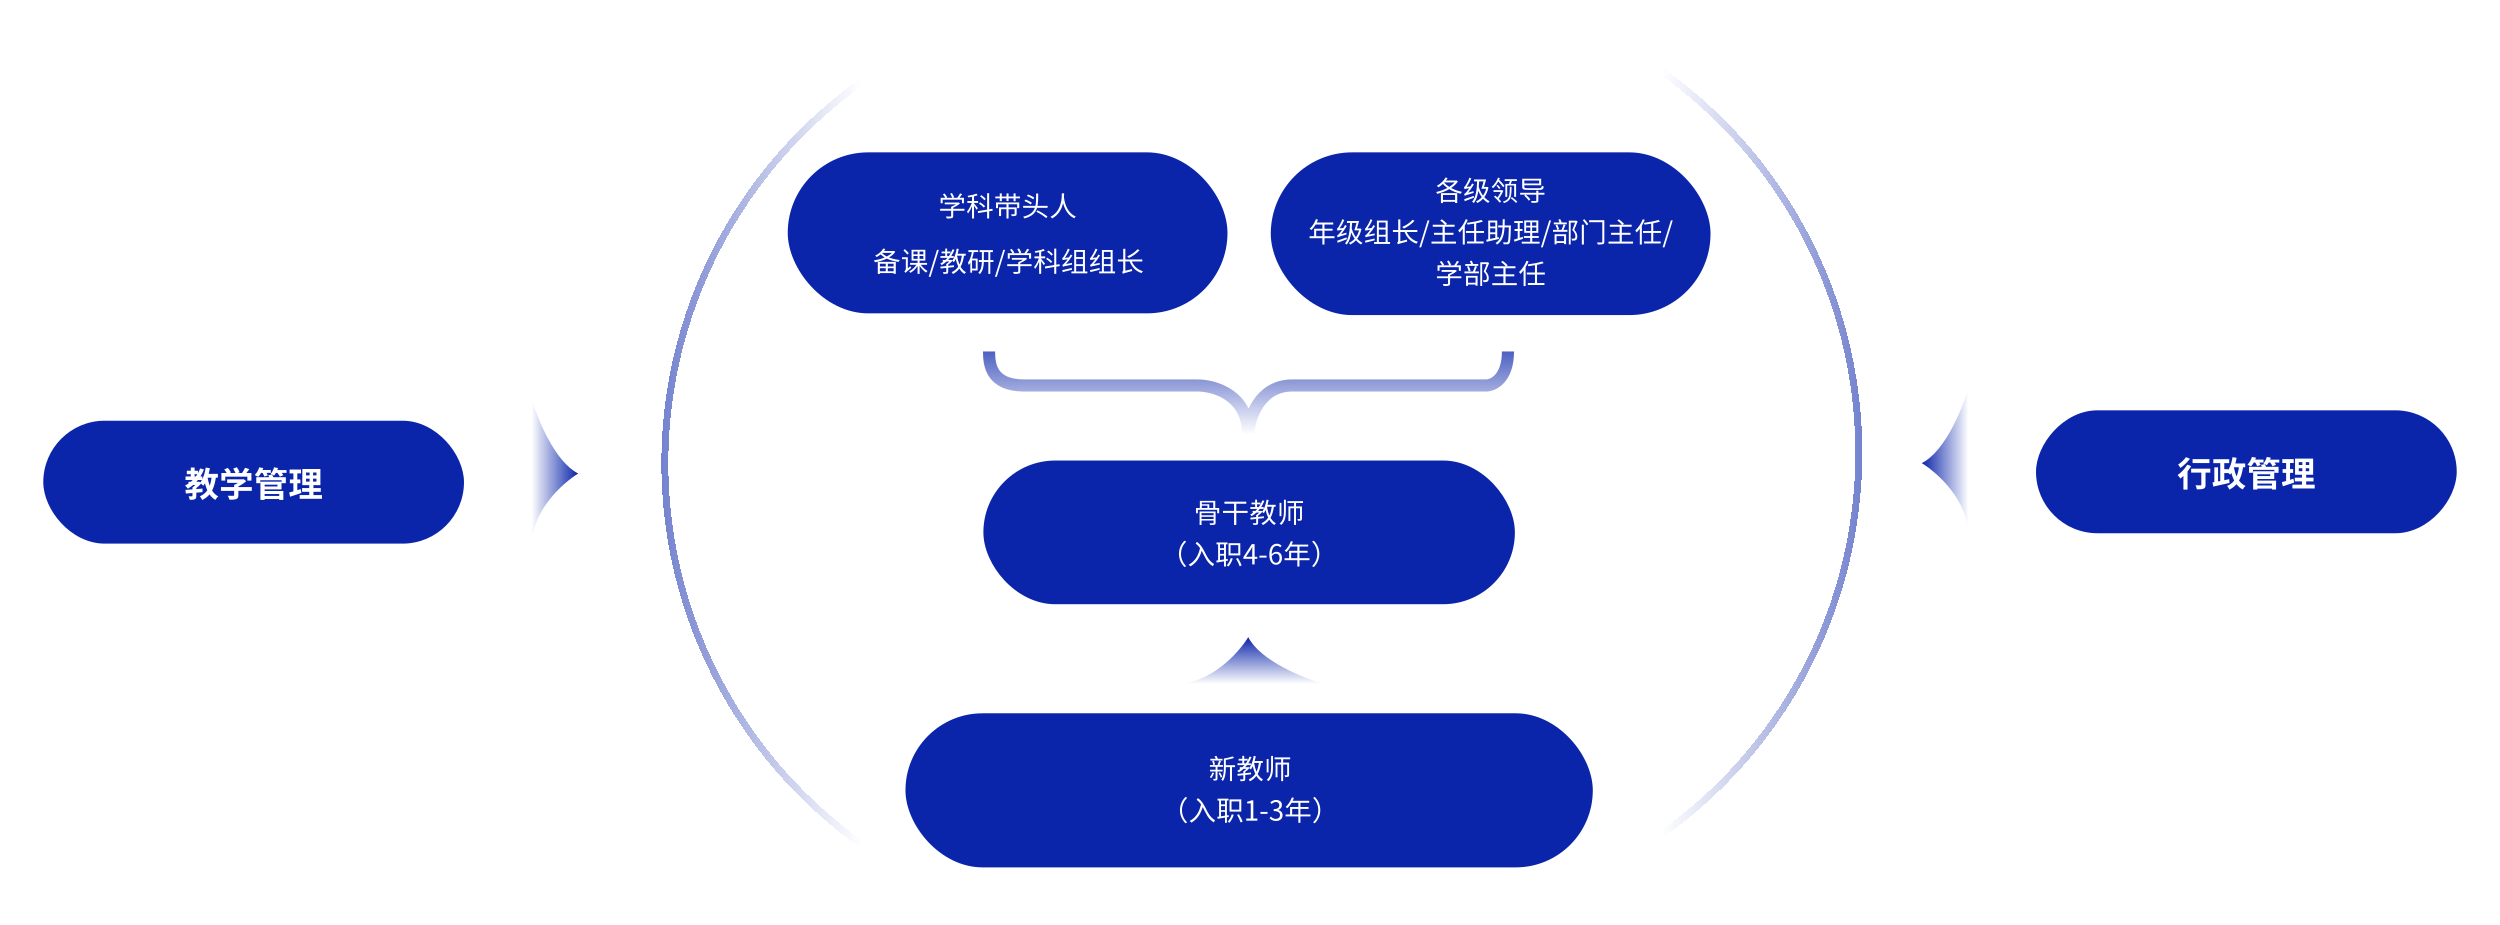 <svg width="1444" height="534" viewBox="0 0 1444 534" fill="none" xmlns="http://www.w3.org/2000/svg">
<g filter="url(#filter0_d_1204_48761)">
<rect x="17" y="236" width="260" height="85" rx="42.5" fill="white"/>
</g>
<g filter="url(#filter1_d_1204_48761)">
<rect width="260" height="85" rx="42.5" transform="matrix(-1 0 0 1 1427 230)" fill="white"/>
</g>
<path d="M679 395C699.4 395 715.5 377 721 368C727.8 381.6 752.833 391.667 764.5 395H679Z" fill="url(#paint0_linear_1204_48761)"/>
<rect x="25" y="243" width="243" height="71" rx="35.5" fill="#0B25AA"/>
<rect width="243" height="71" rx="35.5" transform="matrix(-1 0 0 1 1419 237)" fill="#0B25AA"/>
<g filter="url(#filter2_d_1204_48761)">
<rect x="514" y="403" width="416" height="106" rx="53" fill="white"/>
</g>
<rect x="523" y="412" width="397" height="89" rx="44.5" fill="#0B25AA"/>
<path d="M706.118 438.288V439.28H699.11V438.288H702.246C702.038 437.808 701.782 437.264 701.542 436.832L702.614 436.56C702.918 437.104 703.254 437.76 703.462 438.288H706.118ZM700.278 446.208L701.254 446.464C700.886 447.568 700.23 448.72 699.606 449.472C699.414 449.312 699.03 449.008 698.79 448.864C699.43 448.176 699.958 447.2 700.278 446.208ZM700.15 439.616L701.11 439.392C701.43 440.08 701.718 441.024 701.782 441.632L700.774 441.904C700.71 441.296 700.454 440.336 700.15 439.616ZM706.182 445.616H703.206V449.68C703.206 450.24 703.11 450.512 702.742 450.688C702.374 450.864 701.83 450.88 701.062 450.88C701.014 450.592 700.87 450.176 700.71 449.872C701.254 449.888 701.75 449.888 701.926 449.872C702.086 449.872 702.118 449.824 702.118 449.664V445.616H698.934V444.592H702.118V442.912H698.854V441.904H703.27C703.574 441.168 703.942 440.096 704.134 439.36L705.222 439.6C704.95 440.368 704.63 441.232 704.342 441.904H706.374V442.912H703.206V444.592H706.182V445.616ZM703.846 446.56L704.662 446.144C705.174 446.928 705.75 447.968 705.99 448.656L705.158 449.136C704.902 448.448 704.342 447.36 703.846 446.56ZM713.35 441.968V443.088H711.59V451.152H710.438V443.088H708.022V443.6C708.022 445.888 707.814 449.008 706.358 451.072C706.15 450.848 705.702 450.496 705.446 450.352C706.774 448.432 706.918 445.728 706.918 443.6V438.144C708.694 437.856 710.742 437.376 711.894 436.896L712.838 437.776C711.526 438.272 709.686 438.672 708.022 438.928V441.968H713.35ZM724.358 440.688C724.662 442.528 725.126 444.256 725.766 445.76C726.438 444.352 726.854 442.672 727.158 440.688H724.358ZM729.382 440.688H728.374C727.99 443.264 727.382 445.36 726.422 447.072C727.206 448.448 728.23 449.552 729.51 450.224C729.222 450.464 728.854 450.912 728.678 451.248C727.462 450.528 726.47 449.472 725.686 448.176C724.742 449.44 723.542 450.464 721.974 451.28C721.846 450.992 721.494 450.464 721.254 450.208C722.918 449.424 724.15 448.368 725.062 446.992C724.438 445.696 723.974 444.208 723.606 442.56C723.302 443.264 722.918 443.888 722.534 444.432C722.358 444.256 721.974 443.904 721.67 443.696C721.014 444.448 720.102 445.216 719.254 445.792V446.56C720.342 446.448 721.478 446.352 722.598 446.224V447.248L719.254 447.616V449.968C719.254 450.576 719.142 450.864 718.694 451.04C718.262 451.216 717.574 451.216 716.55 451.216C716.502 450.896 716.342 450.496 716.182 450.176C716.966 450.208 717.654 450.192 717.862 450.192C718.07 450.176 718.134 450.128 718.134 449.952V447.744C716.934 447.872 715.814 448 714.886 448.096L714.742 447.008C715.67 446.928 716.854 446.816 718.134 446.672V445.52L718.118 445.504C718.726 445.136 719.414 444.592 719.942 444.08H718.262C717.414 444.864 716.486 445.536 715.51 446.112C715.334 445.888 714.902 445.44 714.678 445.232C715.318 444.896 715.91 444.496 716.486 444.08H716.086V443.12H717.654C718.07 442.752 718.438 442.352 718.806 441.952H714.774V440.896H717.542V439.312H715.446V438.288H717.542V436.608H718.646V438.288H720.63V439.312H718.646V440.896H719.654C720.502 439.712 721.222 438.416 721.75 436.992L722.87 437.296C722.342 438.608 721.718 439.792 720.998 440.896H722.47V441.952H720.246C719.91 442.352 719.59 442.752 719.238 443.12H720.886L721.11 443.056L721.67 443.472C722.886 441.808 723.702 439.264 724.166 436.608L725.35 436.8C725.174 437.76 724.966 438.688 724.71 439.568H729.382V440.688ZM732.71 438.448V446.144H731.638V438.448H732.71ZM734.182 442.976V436.64H735.286V442.992C735.286 446.144 734.982 449.056 732.598 451.216C732.406 450.96 731.99 450.592 731.718 450.432C733.91 448.464 734.182 445.84 734.182 442.976ZM745.19 438.544H741.142V440.496H744.566V447.584C744.566 448.144 744.47 448.448 744.086 448.624C743.718 448.816 743.142 448.832 742.278 448.832C742.246 448.512 742.07 448.08 741.926 447.776C742.534 447.792 743.078 447.792 743.222 447.792C743.414 447.792 743.462 447.728 743.462 447.568V441.584H741.142V451.2H740.006V441.584H737.878V448.944H736.774V440.496H740.006V438.544H736.214V437.456H745.19V438.544ZM684.726 475.536C682.806 473.584 681.542 471.04 681.542 467.92C681.542 464.8 682.806 462.256 684.726 460.304L685.686 460.8C683.846 462.704 682.71 465.072 682.71 467.92C682.71 470.768 683.846 473.136 685.686 475.04L684.726 475.536ZM691.174 461.984L691.894 460.96C696.966 464.592 696.486 470.576 701.782 473.744C701.558 474.048 701.27 474.704 701.19 475.056C697.542 473.024 696.438 469.344 694.678 466.144C693.462 470.304 691.43 473.232 688.214 475.12C688.006 474.864 687.462 474.384 687.142 474.16C690.71 472.32 692.694 469.088 693.718 464.576C693.03 463.6 692.214 462.704 691.174 461.984ZM715.798 467.648V462.88H711.334V467.648H715.798ZM716.966 461.744V468.784H710.182V461.744H716.966ZM705.254 468.912V471.504C705.974 471.392 706.758 471.264 707.558 471.136V468.912H705.254ZM707.558 462.4H705.254V464.624H707.558V462.4ZM705.254 465.632V467.92H707.558V465.632H705.254ZM709.75 471.84L708.662 472.032V475.232H707.558V472.224L703.334 472.944L703.078 471.824L704.15 471.664V462.4H703.254V461.312H709.59V462.4H708.662V470.96L709.67 470.8L709.75 471.84ZM711.43 470.352L712.598 470.608C712.07 472.416 711.142 474.096 710.102 475.216C709.894 475.024 709.414 474.704 709.126 474.544C710.166 473.536 710.998 471.968 711.43 470.352ZM714.534 470.704L715.59 470.304C716.438 471.664 717.366 473.472 717.718 474.608L716.598 475.072C716.262 473.952 715.366 472.096 714.534 470.704ZM719.83 474V472.784H722.438V464.032H720.358V463.104C721.398 462.912 722.15 462.64 722.79 462.272H723.91V472.784H726.262V474H719.83ZM728.033 470.08V468.96H732.129V470.08H728.033ZM737.067 474.208C735.227 474.208 734.075 473.44 733.307 472.608L734.043 471.648C734.731 472.368 735.627 472.992 736.955 472.992C738.347 472.992 739.339 472.16 739.339 470.816C739.339 469.408 738.395 468.464 735.691 468.464V467.344C738.107 467.344 738.939 466.368 738.939 465.104C738.939 463.968 738.171 463.248 736.955 463.216C736.011 463.248 735.179 463.728 734.523 464.384L733.739 463.456C734.619 462.64 735.659 462.048 737.019 462.048C738.987 462.048 740.427 463.104 740.427 464.992C740.427 466.416 739.579 467.36 738.331 467.824V467.888C739.723 468.208 740.827 469.264 740.827 470.864C740.827 472.96 739.147 474.208 737.067 474.208ZM746.342 470.416H749.926V467.248H746.342V470.416ZM756.918 470.416V471.568H751.126V475.232H749.926V471.568H742.534V470.416H745.158V466.128H749.926V463.696H746.038C745.318 464.928 744.47 466.016 743.606 466.848C743.382 466.656 742.886 466.256 742.582 466.096C744.086 464.784 745.43 462.72 746.182 460.576L747.382 460.864C747.158 461.424 746.902 462 746.646 462.544H756.182V463.696H751.126V466.128H755.814V467.248H751.126V470.416H756.918ZM759.414 460.304C761.334 462.256 762.598 464.8 762.598 467.92C762.598 471.04 761.334 473.584 759.414 475.536L758.454 475.04C760.294 473.136 761.43 470.768 761.43 467.92C761.43 465.072 760.294 462.704 758.454 460.8L759.414 460.304Z" fill="white"/>
<g filter="url(#filter3_d_1204_48761)">
<rect x="558" y="258" width="328" height="99" rx="49.5" fill="white"/>
</g>
<rect x="568" y="266" width="307" height="83" rx="41.5" fill="#0B25AA"/>
<path d="M694.012 299.776H700.972V298.512H694.012V299.776ZM700.972 296.4H694.012V297.632H700.972V296.4ZM702.124 295.44V301.968C702.124 302.592 701.98 302.88 701.516 303.056C701.02 303.216 700.22 303.232 699.004 303.232C698.956 302.928 698.796 302.528 698.652 302.24C699.548 302.272 700.412 302.256 700.668 302.256C700.892 302.24 700.972 302.176 700.972 301.952V300.672H694.012V303.232H692.892V295.44H702.124ZM694.172 292.08V293.424H697.42V292.08H694.172ZM700.764 290.24H694.172V291.264H698.476V293.424H700.764V290.24ZM701.932 293.424H704.188V296.464H703.052V294.464H691.9V296.464H690.812V293.424H693.036V289.296H701.932V293.424ZM720.604 295.072V296.288H714.092V303.2H712.796V296.288H706.412V295.072H712.796V290.96H707.228V289.76H719.868V290.96H714.092V295.072H720.604ZM731.788 292.688C732.092 294.528 732.556 296.256 733.196 297.76C733.868 296.352 734.284 294.672 734.588 292.688H731.788ZM736.812 292.688H735.804C735.42 295.264 734.812 297.36 733.852 299.072C734.636 300.448 735.66 301.552 736.94 302.224C736.652 302.464 736.284 302.912 736.108 303.248C734.892 302.528 733.9 301.472 733.116 300.176C732.172 301.44 730.972 302.464 729.404 303.28C729.276 302.992 728.924 302.464 728.684 302.208C730.348 301.424 731.58 300.368 732.492 298.992C731.868 297.696 731.404 296.208 731.036 294.56C730.732 295.264 730.348 295.888 729.964 296.432C729.788 296.256 729.404 295.904 729.1 295.696C728.444 296.448 727.532 297.216 726.684 297.792V298.56C727.772 298.448 728.908 298.352 730.028 298.224V299.248L726.684 299.616V301.968C726.684 302.576 726.572 302.864 726.124 303.04C725.692 303.216 725.004 303.216 723.98 303.216C723.932 302.896 723.772 302.496 723.612 302.176C724.396 302.208 725.084 302.192 725.292 302.192C725.5 302.176 725.564 302.128 725.564 301.952V299.744C724.364 299.872 723.244 300 722.316 300.096L722.172 299.008C723.1 298.928 724.284 298.816 725.564 298.672V297.52L725.548 297.504C726.156 297.136 726.844 296.592 727.372 296.08H725.692C724.844 296.864 723.916 297.536 722.94 298.112C722.764 297.888 722.332 297.44 722.108 297.232C722.748 296.896 723.34 296.496 723.916 296.08H723.516V295.12H725.084C725.5 294.752 725.868 294.352 726.236 293.952H722.204V292.896H724.972V291.312H722.876V290.288H724.972V288.608H726.076V290.288H728.06V291.312H726.076V292.896H727.084C727.932 291.712 728.652 290.416 729.18 288.992L730.3 289.296C729.772 290.608 729.148 291.792 728.428 292.896H729.9V293.952H727.676C727.34 294.352 727.02 294.752 726.668 295.12H728.316L728.54 295.056L729.1 295.472C730.316 293.808 731.132 291.264 731.596 288.608L732.78 288.8C732.604 289.76 732.396 290.688 732.14 291.568H736.812V292.688ZM740.14 290.448V298.144H739.068V290.448H740.14ZM741.612 294.976V288.64H742.716V294.992C742.716 298.144 742.412 301.056 740.028 303.216C739.836 302.96 739.42 302.592 739.148 302.432C741.34 300.464 741.612 297.84 741.612 294.976ZM752.62 290.544H748.572V292.496H751.996V299.584C751.996 300.144 751.9 300.448 751.516 300.624C751.148 300.816 750.572 300.832 749.708 300.832C749.676 300.512 749.5 300.08 749.356 299.776C749.964 299.792 750.508 299.792 750.652 299.792C750.844 299.792 750.892 299.728 750.892 299.568V293.584H748.572V303.2H747.436V293.584H745.308V300.944H744.204V292.496H747.436V290.544H743.644V289.456H752.62V290.544ZM684.156 327.536C682.236 325.584 680.972 323.04 680.972 319.92C680.972 316.8 682.236 314.256 684.156 312.304L685.116 312.8C683.276 314.704 682.14 317.072 682.14 319.92C682.14 322.768 683.276 325.136 685.116 327.04L684.156 327.536ZM690.604 313.984L691.324 312.96C696.396 316.592 695.916 322.576 701.212 325.744C700.988 326.048 700.7 326.704 700.62 327.056C696.972 325.024 695.868 321.344 694.108 318.144C692.892 322.304 690.86 325.232 687.644 327.12C687.436 326.864 686.892 326.384 686.572 326.16C690.14 324.32 692.124 321.088 693.148 316.576C692.46 315.6 691.644 314.704 690.604 313.984ZM715.228 319.648V314.88H710.764V319.648H715.228ZM716.396 313.744V320.784H709.612V313.744H716.396ZM704.684 320.912V323.504C705.404 323.392 706.188 323.264 706.988 323.136V320.912H704.684ZM706.988 314.4H704.684V316.624H706.988V314.4ZM704.684 317.632V319.92H706.988V317.632H704.684ZM709.18 323.84L708.092 324.032V327.232H706.988V324.224L702.764 324.944L702.508 323.824L703.58 323.664V314.4H702.684V313.312H709.02V314.4H708.092V322.96L709.1 322.8L709.18 323.84ZM710.86 322.352L712.028 322.608C711.5 324.416 710.572 326.096 709.532 327.216C709.324 327.024 708.844 326.704 708.556 326.544C709.596 325.536 710.428 323.968 710.86 322.352ZM713.964 322.704L715.02 322.304C715.868 323.664 716.796 325.472 717.148 326.608L716.028 327.072C715.692 325.952 714.796 324.096 713.964 322.704ZM719.692 321.6H723.276V318C723.276 317.424 723.34 316.48 723.372 315.872H723.308C723.02 316.448 722.7 317.024 722.364 317.6L719.692 321.6ZM726.22 321.6V322.768H724.668V326H723.276V322.768H718.172V321.808L723.052 314.272H724.668V321.6H726.22ZM727.463 322.08V320.96H731.559V322.08H727.463ZM737.089 325.072C738.209 325.072 739.073 324 739.073 322.4C739.073 320.816 738.385 319.808 736.961 319.808C736.225 319.808 735.329 320.224 734.561 321.312C734.737 323.744 735.617 325.072 737.089 325.072ZM740.241 315.248L739.441 316.16C738.977 315.6 738.273 315.264 737.553 315.264C735.953 315.264 734.593 316.496 734.529 320.144C735.249 319.264 736.273 318.72 737.201 318.72C739.185 318.72 740.449 319.952 740.449 322.4C740.449 324.672 738.913 326.208 737.089 326.208C734.833 326.208 733.169 324.272 733.169 320.4C733.169 315.808 735.233 314.048 737.505 314.048C738.721 314.048 739.601 314.56 740.241 315.248ZM745.772 322.416H749.356V319.248H745.772V322.416ZM756.348 322.416V323.568H750.556V327.232H749.356V323.568H741.964V322.416H744.588V318.128H749.356V315.696H745.468C744.748 316.928 743.9 318.016 743.036 318.848C742.812 318.656 742.316 318.256 742.012 318.096C743.516 316.784 744.86 314.72 745.612 312.576L746.812 312.864C746.588 313.424 746.332 314 746.076 314.544H755.612V315.696H750.556V318.128H755.244V319.248H750.556V322.416H756.348ZM758.844 312.304C760.764 314.256 762.028 316.8 762.028 319.92C762.028 323.04 760.764 325.584 758.844 327.536L757.884 327.04C759.724 325.136 760.86 322.768 760.86 319.92C760.86 317.072 759.724 314.704 757.884 312.8L758.844 312.304Z" fill="white"/>
<path d="M571.281 203C571.28 210.5 572.332 222.654 591.538 222.654C610.744 222.654 666.062 222.654 691.32 222.654C701.198 222.528 720.955 228.02 720.955 251C721.455 241.551 727.257 222.654 746.463 222.654C765.669 222.654 829.238 222.654 858.623 222.654C862.749 222.528 871.002 218.42 871.002 203" stroke="url(#paint1_linear_1204_48761)" stroke-width="7"/>
<path d="M122.2 275.9H119.92C120.2 277.56 120.6 279.16 121.14 280.58C121.62 279.2 121.98 277.66 122.2 275.9ZM114.98 278.16L115.68 278.72C116.02 278.3 116.34 277.8 116.64 277.26H114.3C114.02 277.62 113.74 277.96 113.44 278.28H114.56L114.98 278.16ZM112.4 273.88V275.22H113.1C113.4 274.78 113.7 274.34 114 273.88H112.4ZM125.84 275.9H124.66C124.24 278.88 123.56 281.32 122.5 283.34C123.4 284.8 124.58 285.94 126.04 286.68C125.5 287.16 124.76 288.1 124.4 288.76C123.04 287.94 121.92 286.86 121.04 285.56C119.92 286.86 118.54 287.94 116.8 288.82C116.58 288.26 115.88 287.16 115.44 286.66C117.32 285.84 118.72 284.72 119.74 283.24C119.2 282.02 118.74 280.66 118.38 279.2C118.08 279.68 117.78 280.16 117.46 280.58C117.2 280.28 116.64 279.76 116.14 279.34C115.36 280.24 114.36 281.16 113.38 281.94V282.5C114.56 282.4 115.76 282.3 116.96 282.2V284.24C115.76 284.36 114.56 284.46 113.38 284.56V286.46C113.38 287.5 113.2 288.04 112.5 288.36C111.8 288.68 110.86 288.7 109.6 288.7C109.52 288.08 109.22 287.26 108.92 286.68C109.72 286.7 110.56 286.7 110.82 286.7C111.08 286.68 111.16 286.62 111.16 286.42V284.74C109.76 284.86 108.44 284.98 107.36 285.08L107.1 282.96C108.22 282.88 109.64 282.78 111.16 282.66V281.52C111.7 281.14 112.28 280.64 112.82 280.12H111.56C110.6 280.92 109.58 281.66 108.5 282.26C108.18 281.8 107.36 280.88 106.9 280.46C107.58 280.1 108.26 279.72 108.9 279.28V278.28H110.22C110.6 277.96 110.98 277.62 111.32 277.26H107.16V275.22H110.2V273.88H107.92V271.88H110.2V270.06H112.4V271.88H114.34V273.28C114.84 272.44 115.26 271.5 115.6 270.56L117.8 271.16C117.24 272.62 116.54 273.98 115.76 275.22H116.88V276.8C117.8 274.9 118.44 272.52 118.82 270.06L121.22 270.44C121.02 271.54 120.8 272.66 120.52 273.7H125.84V275.9ZM130.12 275.32V277.6H127.88V273.22H130.94C130.58 272.54 130.02 271.76 129.54 271.14L131.56 270.24C132.26 271.02 133.06 272.1 133.4 272.86L132.64 273.22H136C135.72 272.42 135.2 271.44 134.7 270.66L136.8 269.88C137.46 270.74 138.12 271.96 138.38 272.76L137.2 273.22H139.8C140.44 272.28 141.12 271.1 141.52 270.2L144 270.94C143.46 271.72 142.86 272.5 142.3 273.22H145.22V277.6H142.88V275.32H130.12ZM145.44 281.32V283.52H137.68V286.08C137.68 287.32 137.38 287.92 136.44 288.26C135.5 288.62 134.24 288.64 132.54 288.64C132.38 287.96 131.92 286.96 131.56 286.34C132.84 286.4 134.32 286.4 134.72 286.38C135.14 286.38 135.24 286.28 135.24 286.02V283.52H127.62V281.32H135.24V280.08C136 279.78 136.78 279.36 137.5 278.92H131.2V276.86H140.22L140.7 276.74L142.22 277.92C141 279.04 139.38 280.12 137.68 280.94V281.32H145.44ZM151.6 273.14H150.8C150.3 274.04 149.74 274.82 149.18 275.44C148.7 275.14 147.68 274.62 147.12 274.38C148.24 273.3 149.22 271.6 149.74 269.92L152.08 270.36C151.94 270.72 151.8 271.1 151.62 271.48H156.4V273.14H153.94C154.3 273.66 154.6 274.16 154.76 274.54L152.74 275.28C152.56 274.72 152.06 273.88 151.6 273.14ZM161.28 285.34H152.84V286.46H161.28V285.34ZM160.28 279.94H152.84V280.98H160.28V279.94ZM152.84 282.68V283.6H163.66V288.76H161.28V288.22H152.84V288.76H150.42V278.22H162.6V282.68H152.84ZM154.94 274.5L157.06 274.08C157.36 274.52 157.66 275.12 157.86 275.62H165.1V279.1H162.66V277.4H150.32V279.1H148.02V275.62H155.46C155.32 275.24 155.14 274.82 154.94 274.5ZM160.18 271.5H165.5V273.14H162.74C163.1 273.62 163.44 274.08 163.64 274.44L161.64 275.34C161.42 274.74 160.8 273.88 160.2 273.14H159.38C159.04 273.74 158.66 274.28 158.26 274.7C157.82 274.4 156.84 273.92 156.3 273.68C157.22 272.76 157.92 271.32 158.3 269.92L160.6 270.34C160.48 270.72 160.34 271.12 160.18 271.5ZM173.68 282.5L174.08 284.74C171.88 285.52 169.48 286.28 167.56 286.9L167.02 284.48C167.72 284.3 168.54 284.08 169.46 283.82V279.12H167.44V276.94H169.46V273.42H167.26V271.2H173.86V273.42H171.72V276.94H173.52V279.12H171.72V283.12C172.38 282.92 173.04 282.72 173.68 282.5ZM176.76 276.46V278.18H178.82V276.46H176.76ZM176.76 272.92V274.58H178.82V272.92H176.76ZM182.8 274.58V272.92H180.82V274.58H182.8ZM182.8 278.18V276.46H180.82V278.18H182.8ZM181.04 285.96H185.96V288.12H173.1V285.96H178.62V284.06H174.48V281.92H178.62V280.2H174.62V270.9H185.06V280.2H181.04V281.92H185.28V284.06H181.04V285.96Z" fill="white"/>
<path d="M1276.16 265.2V267.46H1266.44V265.2H1276.16ZM1262.62 264.06L1264.92 264.98C1263.48 266.88 1261.34 268.94 1259.44 270.26C1259.12 269.74 1258.5 268.8 1258.1 268.32C1259.76 267.26 1261.68 265.46 1262.62 264.06ZM1263.38 268.38L1265.64 269.24C1265.04 270.26 1264.32 271.28 1263.52 272.26V282.78H1261.14V274.9C1260.56 275.46 1260 275.98 1259.44 276.42C1259.1 275.94 1258.3 274.88 1257.8 274.4C1259.86 272.98 1262.06 270.66 1263.38 268.38ZM1276.66 270.7V272.96H1273.92V280C1273.92 281.28 1273.66 281.92 1272.76 282.26C1271.9 282.62 1270.62 282.66 1268.9 282.66C1268.8 281.96 1268.48 280.96 1268.16 280.3C1269.28 280.34 1270.62 280.34 1271 280.34C1271.36 280.34 1271.48 280.26 1271.48 279.96V272.96H1265.6V270.7H1276.66ZM1290.42 269.9L1290.32 270.16C1290.66 271.98 1291.18 273.68 1291.84 275.2C1292.5 273.68 1292.92 271.94 1293.18 269.9H1290.42ZM1296.82 269.9H1295.58C1295.12 272.98 1294.4 275.52 1293.26 277.6C1294.24 278.92 1295.48 279.98 1297 280.68C1296.46 281.16 1295.72 282.08 1295.38 282.72C1293.92 281.96 1292.76 280.92 1291.8 279.68C1290.72 280.92 1289.4 281.96 1287.72 282.78C1287.52 282.24 1286.82 281.18 1286.38 280.68C1288.12 279.92 1289.46 278.88 1290.46 277.58C1289.78 276.26 1289.26 274.8 1288.82 273.18C1288.6 273.54 1288.36 273.86 1288.12 274.16C1287.88 273.88 1287.46 273.46 1287.02 273.08V273.26H1284.74V277.36C1285.68 277.16 1286.62 276.96 1287.56 276.76L1287.76 278.94C1284.48 279.7 1280.94 280.46 1278.38 281.04L1277.96 278.62L1279 278.44V269.92H1281.14V278.06L1282.42 277.82V267.52H1278.42V265.24H1287.58V267.52H1284.74V271.02H1287.02V271.52C1288.26 269.58 1289.06 266.88 1289.5 264.06L1291.86 264.42C1291.68 265.54 1291.42 266.64 1291.14 267.7H1296.82V269.9ZM1302.6 267.14H1301.8C1301.3 268.04 1300.74 268.82 1300.18 269.44C1299.7 269.14 1298.68 268.62 1298.12 268.38C1299.24 267.3 1300.22 265.6 1300.74 263.92L1303.08 264.36C1302.94 264.72 1302.8 265.1 1302.62 265.48H1307.4V267.14H1304.94C1305.3 267.66 1305.6 268.16 1305.76 268.54L1303.74 269.28C1303.56 268.72 1303.06 267.88 1302.6 267.14ZM1312.28 279.34H1303.84V280.46H1312.28V279.34ZM1311.28 273.94H1303.84V274.98H1311.28V273.94ZM1303.84 276.68V277.6H1314.66V282.76H1312.28V282.22H1303.84V282.76H1301.42V272.22H1313.6V276.68H1303.84ZM1305.94 268.5L1308.06 268.08C1308.36 268.52 1308.66 269.12 1308.86 269.62H1316.1V273.1H1313.66V271.4H1301.32V273.1H1299.02V269.62H1306.46C1306.32 269.24 1306.14 268.82 1305.94 268.5ZM1311.18 265.5H1316.5V267.14H1313.74C1314.1 267.62 1314.44 268.08 1314.64 268.44L1312.64 269.34C1312.42 268.74 1311.8 267.88 1311.2 267.14H1310.38C1310.04 267.74 1309.66 268.28 1309.26 268.7C1308.82 268.4 1307.84 267.92 1307.3 267.68C1308.22 266.76 1308.92 265.32 1309.3 263.92L1311.6 264.34C1311.48 264.72 1311.34 265.12 1311.18 265.5ZM1324.68 276.5L1325.08 278.74C1322.88 279.52 1320.48 280.28 1318.56 280.9L1318.02 278.48C1318.72 278.3 1319.54 278.08 1320.46 277.82V273.12H1318.44V270.94H1320.46V267.42H1318.26V265.2H1324.86V267.42H1322.72V270.94H1324.52V273.12H1322.72V277.12C1323.38 276.92 1324.04 276.72 1324.68 276.5ZM1327.76 270.46V272.18H1329.82V270.46H1327.76ZM1327.76 266.92V268.58H1329.82V266.92H1327.76ZM1333.8 268.58V266.92H1331.82V268.58H1333.8ZM1333.8 272.18V270.46H1331.82V272.18H1333.8ZM1332.04 279.96H1336.96V282.12H1324.1V279.96H1329.62V278.06H1325.48V275.92H1329.62V274.2H1325.62V264.9H1336.06V274.2H1332.04V275.92H1336.28V278.06H1332.04V279.96Z" fill="white"/>
<g filter="url(#filter4_d_1204_48761)">
<rect x="446" y="79" width="272" height="111" rx="55.5" fill="white"/>
</g>
<g filter="url(#filter5_d_1204_48761)">
<rect x="725" y="79" width="272" height="111" rx="55.5" fill="white"/>
</g>
<rect x="455" y="88" width="254" height="93" rx="46.5" fill="#0B25AA"/>
<rect x="734" y="88" width="254" height="94" rx="47" fill="#0B25AA"/>
<path d="M544.464 115.336V117.416H543.328V114.264H545.968C545.68 113.656 545.104 112.84 544.592 112.232L545.584 111.768C546.176 112.44 546.832 113.336 547.104 113.944L546.496 114.264H550C549.776 113.592 549.28 112.6 548.8 111.88L549.824 111.496C550.368 112.248 550.928 113.256 551.12 113.928L550.304 114.264H552.912C553.504 113.528 554.16 112.488 554.528 111.72L555.728 112.136C555.248 112.856 554.688 113.624 554.176 114.264H556.784V117.416H555.616V115.336H544.464ZM557.072 120.6V121.704H550.56V124.76C550.56 125.48 550.368 125.816 549.792 125.992C549.216 126.184 548.304 126.2 546.848 126.2C546.768 125.864 546.528 125.384 546.352 125.048C547.568 125.096 548.656 125.096 548.96 125.064C549.296 125.048 549.376 124.968 549.376 124.744V121.704H543.008V120.6H549.376V119.448C550.304 119.112 551.328 118.568 552.144 118.024H545.68V116.968H553.504L553.728 116.904L554.512 117.496C553.488 118.44 552 119.32 550.56 119.96V120.6H557.072ZM569.408 114.904L568.592 115.672C568.096 115 566.992 114.056 566.048 113.4L566.8 112.712C567.76 113.32 568.88 114.232 569.408 114.904ZM569.024 119.112L568.24 119.896C567.664 119.192 566.432 118.2 565.424 117.56L566.16 116.856C567.184 117.48 568.432 118.424 569.024 119.112ZM564.816 120.248L564.096 121.176C563.824 120.648 563.152 119.608 562.608 118.792V126.2H561.44V119.128C560.784 120.728 559.952 122.312 559.12 123.304C559.008 122.984 558.72 122.504 558.528 122.232C559.536 121.096 560.656 119.048 561.28 117.208H558.752V116.088H561.44V113.672C560.704 113.816 559.952 113.944 559.248 114.04C559.184 113.784 559.024 113.368 558.896 113.112C560.688 112.824 562.784 112.36 563.984 111.832L564.704 112.776C564.112 113.016 563.376 113.24 562.608 113.416V116.088H564.96V117.208H562.608V117.496C563.104 118.056 564.48 119.816 564.816 120.248ZM573.376 121.688L571.328 122.024V126.2H570.16V122.216L564.944 123.08L564.752 121.944L570.16 121.08V111.608H571.328V120.888L573.2 120.6L573.376 121.688ZM575.296 120.2V116.952H588.72V120.2H587.52V117.976H582.544V119.784H587.216V123.528C587.216 124.136 587.104 124.44 586.656 124.616C586.208 124.808 585.488 124.808 584.4 124.808C584.336 124.472 584.176 124.056 584 123.752C584.832 123.784 585.552 123.784 585.76 123.768C585.984 123.752 586.032 123.704 586.032 123.528V120.84H582.544V126.232H581.344V120.84H578.224V124.808H577.04V119.784H581.344V117.976H576.448V120.2H575.296ZM586.608 113.528H589.136V114.552H586.608V116.216H585.44V114.552H582.544V116.136H581.376V114.552H578.64V116.168H577.472V114.552H574.88V113.528H577.472V111.704H578.64V113.528H581.376V111.688H582.544V113.528H585.44V111.704H586.608V113.528ZM597.424 114.184L596.752 115.144C595.968 114.504 594.4 113.672 593.12 113.192L593.776 112.328C595.04 112.776 596.624 113.544 597.424 114.184ZM596.048 117.192L595.296 118.12C594.544 117.464 592.976 116.6 591.696 116.088L592.416 115.256C593.664 115.72 595.248 116.52 596.048 117.192ZM598.592 122.328L599.216 121.496C601.424 122.52 603.712 123.928 605.024 125.096L604.24 125.992C602.96 124.808 600.768 123.4 598.592 122.328ZM599.264 118.904H605.088V120.008H598.992C598.144 122.92 596.176 125.032 591.664 126.168C591.536 125.88 591.216 125.432 590.976 125.176C595.056 124.2 596.912 122.456 597.76 120.008H590.976V118.904H598.064C598.48 116.936 598.448 114.552 598.464 111.784H599.68C599.664 114.472 599.664 116.872 599.264 118.904ZM613.328 111.672H614.64C614.624 112.248 614.608 113.048 614.528 113.992C614.768 115.896 615.728 122.584 621.376 125.096C621.04 125.368 620.688 125.768 620.512 126.104C616.512 124.232 614.8 120.28 614.032 117.304C613.296 120.504 611.6 124.088 607.696 126.168C607.488 125.848 607.104 125.496 606.736 125.24C613.376 121.88 613.28 114.104 613.328 111.672Z" fill="white"/>
<path d="M840.456 112.64H833.464V115.488H840.456V112.64ZM832.28 117.296V111.536H841.688V117.248H840.456V116.56H833.464V117.296H832.28ZM834.28 105.344L834.152 105.488C834.92 106.384 835.928 107.216 837.08 107.936C838.296 107.184 839.384 106.304 840.184 105.344H834.28ZM841.272 104.224L842.088 104.784C841.16 106.256 839.784 107.52 838.2 108.592C840.056 109.6 842.232 110.384 844.44 110.816C844.168 111.088 843.848 111.584 843.672 111.904C841.352 111.376 839.08 110.464 837.096 109.264C834.888 110.512 832.408 111.424 830.104 111.968C830.008 111.648 829.736 111.152 829.528 110.896C831.64 110.448 833.96 109.648 836.024 108.56C835.032 107.856 834.136 107.088 833.4 106.24C832.584 107.008 831.72 107.68 830.856 108.208C830.664 107.984 830.216 107.536 829.944 107.328C831.944 106.24 833.88 104.448 835 102.48L836.136 102.88C835.848 103.36 835.528 103.84 835.176 104.288H841.064L841.272 104.224ZM847.976 111.28L851.08 110.4C851.08 110.72 851.128 111.152 851.176 111.408C846.936 112.672 846.392 112.88 846.04 113.136C845.976 112.896 845.8 112.368 845.672 112.048C846.008 111.984 846.408 111.6 846.904 110.992C847.208 110.672 847.88 109.824 848.6 108.752C846.568 109.024 846.184 109.136 845.944 109.248C845.88 108.992 845.704 108.448 845.576 108.128C845.848 108.064 846.136 107.664 846.504 107.136C846.856 106.608 848.072 104.544 848.76 102.592L849.848 103.12C849.096 104.816 848.136 106.56 847.16 107.92L849.304 107.68C849.656 107.12 849.992 106.528 850.312 105.952L851.288 106.544C850.312 108.224 849.144 109.888 847.976 111.28ZM851.176 113.136L851.384 114.16C849.512 114.912 847.512 115.664 846.024 116.224L845.736 115.056C847.096 114.624 849.16 113.872 851.176 113.136ZM856.904 104.768H854.36C854.312 105.888 854.232 106.976 854.136 107.984C854.696 109.808 855.528 111.552 856.584 112.992C857.368 111.888 857.992 110.576 858.392 109.04H855.656C856.056 107.92 856.536 106.256 856.904 104.768ZM859.016 107.936L859.752 108.24C859.272 110.544 858.424 112.416 857.32 113.888C858.216 114.896 859.256 115.696 860.392 116.24C860.136 116.464 859.768 116.896 859.576 117.216C858.456 116.624 857.464 115.792 856.584 114.8C855.624 115.856 854.52 116.656 853.352 117.264C853.192 116.976 852.776 116.528 852.52 116.352C853.768 115.776 854.888 114.96 855.864 113.904C855.08 112.832 854.408 111.616 853.864 110.288C853.448 113.136 852.696 115.472 851.32 117.264C851.128 117.072 850.568 116.688 850.296 116.528C852.456 113.984 853 109.856 853.192 104.768H851.416V103.648H858.376C858.024 105.024 857.56 106.672 857.16 107.984H858.808L859.016 107.936ZM869.496 106.256H871.544C871.736 105.76 871.96 105.104 872.136 104.56H869.096V103.504H876.136V104.56H873.256C873.032 105.12 872.808 105.744 872.6 106.256H875.688V113.696H874.584V107.168H870.568V113.728H869.496V106.256ZM868.984 107.328L868.248 108.16C867.656 107.28 866.488 105.904 865.416 104.8C864.616 106.256 863.608 107.616 862.408 108.672C862.232 108.464 861.848 108.128 861.592 107.952C863.208 106.592 864.568 104.48 865.272 102.592L866.312 102.896C866.184 103.216 866.04 103.536 865.896 103.872C867.032 104.976 868.36 106.416 868.984 107.328ZM864.312 107.264L865.096 106.8C865.688 107.376 866.344 108.128 866.68 108.624L865.88 109.184C865.56 108.656 864.888 107.84 864.312 107.264ZM867.544 109.76L868.296 110.24C867.672 111.76 866.536 113.616 865.688 114.816C866.248 115.376 866.76 115.936 867.08 116.368L866.232 117.056C865.544 116.112 864.104 114.64 862.904 113.6L863.688 112.992C864.088 113.328 864.504 113.696 864.936 114.096C865.56 113.216 866.312 111.952 866.808 110.88H862.664V109.824H867.352L867.544 109.76ZM872.088 107.888H873.096C873.048 113.744 872.728 116.048 868.664 117.312C868.568 117.056 868.296 116.672 868.072 116.464C871.864 115.36 872.04 113.424 872.088 107.888ZM872.6 114.464L873.304 113.84C874.36 114.624 875.736 115.76 876.392 116.48L875.656 117.216C875 116.48 873.656 115.296 872.6 114.464ZM889.016 104.288H880.44V105.968H889.016V104.288ZM888.952 109.696H882.6C880.008 109.696 879.224 109.376 879.224 107.888V103.248H890.184V107.024H880.44V107.872C880.44 108.544 880.776 108.704 882.52 108.704H888.888C890.184 108.704 890.424 108.48 890.552 107.312C890.856 107.488 891.336 107.632 891.688 107.696C891.48 109.312 890.968 109.696 888.952 109.696ZM892.072 111.344L892.056 112.448H888.552V115.792C888.552 116.512 888.36 116.832 887.8 116.992C887.24 117.168 886.28 117.168 884.744 117.168C884.68 116.848 884.504 116.416 884.328 116.096C885.496 116.144 886.648 116.128 886.952 116.112C887.256 116.112 887.352 116.032 887.352 115.776V112.448H881.352C882.328 113.264 883.4 114.352 883.896 115.152L883.016 115.936C882.536 115.104 881.416 113.888 880.424 113.056L881.128 112.448H878.04V111.344H887.352V110.112H888.552V111.344H892.072Z" fill="white"/>
<path d="M511.61 152.328H508.218V153.928H511.61V152.328ZM516.154 153.928V152.328H512.81V153.928H516.154ZM512.81 156.664H516.154V154.904H512.81V156.664ZM508.218 156.664H511.61V154.904H508.218V156.664ZM507.018 158.216V151.272H517.402V158.184H516.154V157.704H508.218V158.216H507.018ZM509.674 146.04L509.514 146.2C510.202 146.952 511.13 147.592 512.218 148.136C513.37 147.544 514.41 146.84 515.178 146.04H509.674ZM516.346 144.92L517.114 145.416C516.266 146.728 514.97 147.832 513.466 148.696C515.306 149.432 517.466 149.928 519.722 150.168C519.466 150.44 519.162 150.936 519.002 151.272C516.554 150.936 514.202 150.312 512.218 149.384C510.074 150.424 507.61 151.112 505.322 151.496C505.21 151.16 504.986 150.632 504.794 150.36C506.842 150.088 509.034 149.528 510.986 148.712C510.106 148.2 509.338 147.608 508.682 146.936C507.994 147.496 507.226 148.008 506.33 148.488C506.154 148.2 505.802 147.816 505.53 147.624C507.818 146.536 509.37 144.952 510.154 143.576L511.418 143.816C511.194 144.216 510.922 144.6 510.602 144.984H516.138L516.346 144.92ZM524.906 146.248L524.058 147.064C523.61 146.408 522.634 145.368 521.834 144.632L522.634 143.928C523.434 144.632 524.426 145.624 524.906 146.248ZM524.346 155.016L525.866 153.768C525.978 154.072 526.17 154.52 526.298 154.728C523.69 156.952 523.29 157.272 523.082 157.592C522.938 157.352 522.57 156.952 522.346 156.792C522.666 156.52 523.21 155.912 523.21 155.08V149.672H520.986V148.584H524.346V155.016ZM527.61 147.864V149.528H530.026V147.864H527.61ZM527.61 145.272V146.92H530.026V145.272H527.61ZM533.338 146.92V145.272H531.13V146.92H533.338ZM533.338 149.528V147.864H531.13V149.528H533.338ZM535.466 152.952H531.85C532.858 154.36 534.394 155.784 535.722 156.536C535.466 156.76 535.098 157.16 534.906 157.448C533.626 156.6 532.17 155.064 531.162 153.528V158.216H529.994V153.544C528.97 155.224 527.402 156.76 525.898 157.608C525.722 157.32 525.37 156.92 525.13 156.712C526.682 155.992 528.314 154.504 529.306 152.952H525.674V151.864H529.994V150.52H526.522V144.296H534.474V150.52H531.162V151.864H535.466V152.952ZM536.41 159.864L541.21 144.312H542.266L537.482 159.864H536.41ZM552.788 147.688C553.092 149.528 553.556 151.256 554.196 152.76C554.868 151.352 555.284 149.672 555.588 147.688H552.788ZM557.812 147.688H556.804C556.42 150.264 555.812 152.36 554.852 154.072C555.636 155.448 556.66 156.552 557.94 157.224C557.652 157.464 557.284 157.912 557.108 158.248C555.892 157.528 554.9 156.472 554.116 155.176C553.172 156.44 551.972 157.464 550.404 158.28C550.276 157.992 549.924 157.464 549.684 157.208C551.348 156.424 552.58 155.368 553.492 153.992C552.868 152.696 552.404 151.208 552.036 149.56C551.732 150.264 551.348 150.888 550.964 151.432C550.788 151.256 550.404 150.904 550.1 150.696C549.444 151.448 548.532 152.216 547.684 152.792V153.56C548.772 153.448 549.908 153.352 551.028 153.224V154.248L547.684 154.616V156.968C547.684 157.576 547.572 157.864 547.124 158.04C546.692 158.216 546.004 158.216 544.98 158.216C544.932 157.896 544.772 157.496 544.612 157.176C545.396 157.208 546.084 157.192 546.292 157.192C546.5 157.176 546.564 157.128 546.564 156.952V154.744C545.364 154.872 544.244 155 543.316 155.096L543.172 154.008C544.1 153.928 545.284 153.816 546.564 153.672V152.52L546.548 152.504C547.156 152.136 547.844 151.592 548.372 151.08H546.692C545.844 151.864 544.916 152.536 543.94 153.112C543.764 152.888 543.332 152.44 543.108 152.232C543.748 151.896 544.34 151.496 544.916 151.08H544.516V150.12H546.084C546.5 149.752 546.868 149.352 547.236 148.952H543.204V147.896H545.972V146.312H543.876V145.288H545.972V143.608H547.076V145.288H549.06V146.312H547.076V147.896H548.084C548.932 146.712 549.652 145.416 550.18 143.992L551.3 144.296C550.772 145.608 550.148 146.792 549.428 147.896H550.9V148.952H548.676C548.34 149.352 548.02 149.752 547.668 150.12H549.316L549.54 150.056L550.1 150.472C551.316 148.808 552.132 146.264 552.596 143.608L553.78 143.8C553.604 144.76 553.396 145.688 553.14 146.568H557.812V147.688ZM563.62 155.144V150.424H561.46V155.144H563.62ZM559.364 145.576V144.488H564.964V145.576H562.484C562.228 146.888 561.892 148.184 561.492 149.368H564.676V156.216H561.46V157.496H560.452V151.72C560.18 152.184 559.924 152.632 559.604 153.016C559.54 152.744 559.268 152.072 559.076 151.752C560.196 150.248 560.932 148.008 561.364 145.576H559.364ZM568.276 150.2H570.868V145.608H568.276V150.2ZM573.812 150.2V151.336H572.004V158.216H570.868V151.336H568.26C568.212 153.768 567.796 156.424 565.988 158.296C565.796 158.088 565.364 157.752 565.092 157.608C566.724 155.896 567.076 153.48 567.124 151.336H565.38V150.2H567.14V145.608H565.828V144.488H573.492V145.608H572.004V150.2H573.812ZM574.676 159.864L579.476 144.312H580.532L575.748 159.864H574.676ZM583.23 147.336V149.416H582.094V146.264H584.734C584.446 145.656 583.87 144.84 583.358 144.232L584.35 143.768C584.942 144.44 585.598 145.336 585.87 145.944L585.262 146.264H588.766C588.542 145.592 588.046 144.6 587.566 143.88L588.59 143.496C589.134 144.248 589.694 145.256 589.886 145.928L589.07 146.264H591.678C592.27 145.528 592.926 144.488 593.294 143.72L594.494 144.136C594.014 144.856 593.454 145.624 592.942 146.264H595.55V149.416H594.382V147.336H583.23ZM595.838 152.6V153.704H589.326V156.76C589.326 157.48 589.134 157.816 588.558 157.992C587.982 158.184 587.07 158.2 585.614 158.2C585.534 157.864 585.294 157.384 585.118 157.048C586.334 157.096 587.422 157.096 587.726 157.064C588.062 157.048 588.142 156.968 588.142 156.744V153.704H581.774V152.6H588.142V151.448C589.07 151.112 590.094 150.568 590.91 150.024H584.446V148.968H592.27L592.494 148.904L593.278 149.496C592.254 150.44 590.766 151.32 589.326 151.96V152.6H595.838ZM608.174 146.904L607.358 147.672C606.862 147 605.758 146.056 604.814 145.4L605.566 144.712C606.526 145.32 607.646 146.232 608.174 146.904ZM607.79 151.112L607.006 151.896C606.43 151.192 605.198 150.2 604.19 149.56L604.926 148.856C605.95 149.48 607.198 150.424 607.79 151.112ZM603.582 152.248L602.862 153.176C602.59 152.648 601.918 151.608 601.374 150.792V158.2H600.206V151.128C599.55 152.728 598.718 154.312 597.886 155.304C597.774 154.984 597.486 154.504 597.294 154.232C598.302 153.096 599.422 151.048 600.046 149.208H597.518V148.088H600.206V145.672C599.47 145.816 598.718 145.944 598.014 146.04C597.95 145.784 597.79 145.368 597.662 145.112C599.454 144.824 601.55 144.36 602.75 143.832L603.47 144.776C602.878 145.016 602.142 145.24 601.374 145.416V148.088H603.726V149.208H601.374V149.496C601.87 150.056 603.246 151.816 603.582 152.248ZM612.142 153.688L610.094 154.024V158.2H608.926V154.216L603.71 155.08L603.518 153.944L608.926 153.08V143.608H610.094V152.888L611.966 152.6L612.142 153.688ZM615.71 152.504L619.198 151.864C619.166 152.184 619.182 152.616 619.198 152.856C614.862 153.736 614.318 153.88 613.966 154.056C613.918 153.848 613.742 153.304 613.614 153.032C613.95 152.936 614.366 152.552 614.878 151.96C615.198 151.64 615.902 150.792 616.67 149.752C614.494 150.024 614.094 150.136 613.854 150.248C613.806 150.008 613.63 149.448 613.502 149.128C613.79 149.064 614.078 148.696 614.446 148.152C614.83 147.624 616.078 145.56 616.798 143.608L617.87 144.12C617.086 145.832 616.11 147.576 615.102 148.952L617.406 148.696C617.774 148.136 618.142 147.56 618.462 147L619.406 147.56C618.302 149.352 617.006 151.096 615.71 152.504ZM619.086 154.792L619.198 155.8C617.294 156.296 615.31 156.792 613.806 157.176L613.598 156.024C614.958 155.768 617.038 155.256 619.086 154.792ZM621.598 153.688V156.792H625.502V153.688H621.598ZM625.502 145.496H621.598V148.472H625.502V145.496ZM621.598 149.56V152.616H625.502V149.56H621.598ZM626.67 156.792H628.046V157.88H618.846V156.792H620.462V144.408H626.67V156.792ZM631.71 152.504L635.198 151.864C635.166 152.184 635.182 152.616 635.198 152.856C630.862 153.736 630.318 153.88 629.966 154.056C629.918 153.848 629.742 153.304 629.614 153.032C629.95 152.936 630.366 152.552 630.878 151.96C631.198 151.64 631.902 150.792 632.67 149.752C630.494 150.024 630.094 150.136 629.854 150.248C629.806 150.008 629.63 149.448 629.502 149.128C629.79 149.064 630.078 148.696 630.446 148.152C630.83 147.624 632.078 145.56 632.798 143.608L633.87 144.12C633.086 145.832 632.11 147.576 631.102 148.952L633.406 148.696C633.774 148.136 634.142 147.56 634.462 147L635.406 147.56C634.302 149.352 633.006 151.096 631.71 152.504ZM635.086 154.792L635.198 155.8C633.294 156.296 631.31 156.792 629.806 157.176L629.598 156.024C630.958 155.768 633.038 155.256 635.086 154.792ZM637.598 153.688V156.792H641.502V153.688H637.598ZM641.502 145.496H637.598V148.472H641.502V145.496ZM637.598 149.56V152.616H641.502V149.56H637.598ZM642.67 156.792H644.046V157.88H634.846V156.792H636.462V144.408H642.67V156.792ZM657.038 143.976L658.222 144.488C656.654 146.328 654.238 147.96 652.062 149.016C651.87 148.76 651.39 148.296 651.102 148.072C653.342 147.144 655.646 145.624 657.038 143.976ZM659.806 151.016H653.71C654.894 153.752 657.118 155.784 660.174 156.664C659.87 156.904 659.518 157.416 659.342 157.752C656.03 156.664 653.774 154.312 652.494 151.016H649.998V156.36L653.822 155.416C653.822 155.768 653.87 156.264 653.934 156.536C649.582 157.688 648.99 157.88 648.606 158.136C648.526 157.832 648.318 157.336 648.126 157.08C648.382 156.952 648.766 156.728 648.766 156.104V151.016H645.71V149.848H648.766V143.72H649.998V149.848H659.806V151.016Z" fill="white"/>
<path d="M760.226 136.416H763.81V133.248H760.226V136.416ZM770.802 136.416V137.568H765.01V141.232H763.81V137.568H756.418V136.416H759.042V132.128H763.81V129.696H759.922C759.202 130.928 758.354 132.016 757.49 132.848C757.266 132.656 756.77 132.256 756.466 132.096C757.97 130.784 759.314 128.72 760.066 126.576L761.266 126.864C761.042 127.424 760.786 128 760.53 128.544H770.066V129.696H765.01V132.128H769.698V133.248H765.01V136.416H770.802ZM774.578 135.28L777.682 134.4C777.682 134.72 777.73 135.152 777.778 135.408C773.538 136.672 772.994 136.88 772.642 137.136C772.578 136.896 772.402 136.368 772.274 136.048C772.61 135.984 773.01 135.6 773.506 134.992C773.81 134.672 774.482 133.824 775.202 132.752C773.17 133.024 772.786 133.136 772.546 133.248C772.482 132.992 772.306 132.448 772.178 132.128C772.45 132.064 772.738 131.664 773.106 131.136C773.458 130.608 774.674 128.544 775.362 126.592L776.45 127.12C775.698 128.816 774.738 130.56 773.762 131.92L775.906 131.68C776.258 131.12 776.594 130.528 776.914 129.952L777.89 130.544C776.914 132.224 775.746 133.888 774.578 135.28ZM777.778 137.136L777.986 138.16C776.114 138.912 774.114 139.664 772.626 140.224L772.338 139.056C773.698 138.624 775.762 137.872 777.778 137.136ZM783.506 128.768H780.962C780.914 129.888 780.834 130.976 780.738 131.984C781.298 133.808 782.13 135.552 783.186 136.992C783.97 135.888 784.594 134.576 784.994 133.04H782.258C782.658 131.92 783.138 130.256 783.506 128.768ZM785.618 131.936L786.354 132.24C785.874 134.544 785.026 136.416 783.922 137.888C784.818 138.896 785.858 139.696 786.994 140.24C786.738 140.464 786.37 140.896 786.178 141.216C785.058 140.624 784.066 139.792 783.186 138.8C782.226 139.856 781.122 140.656 779.954 141.264C779.794 140.976 779.378 140.528 779.122 140.352C780.37 139.776 781.49 138.96 782.466 137.904C781.682 136.832 781.01 135.616 780.466 134.288C780.05 137.136 779.298 139.472 777.922 141.264C777.73 141.072 777.17 140.688 776.898 140.528C779.058 137.984 779.602 133.856 779.794 128.768H778.018V127.648H784.978C784.626 129.024 784.162 130.672 783.762 131.984H785.41L785.618 131.936ZM790.546 135.504L794.034 134.864C794.002 135.184 794.018 135.616 794.034 135.856C789.698 136.736 789.154 136.88 788.802 137.056C788.754 136.848 788.578 136.304 788.45 136.032C788.786 135.936 789.202 135.552 789.714 134.96C790.034 134.64 790.738 133.792 791.506 132.752C789.33 133.024 788.93 133.136 788.69 133.248C788.642 133.008 788.466 132.448 788.338 132.128C788.626 132.064 788.914 131.696 789.282 131.152C789.666 130.624 790.914 128.56 791.634 126.608L792.706 127.12C791.922 128.832 790.946 130.576 789.938 131.952L792.242 131.696C792.61 131.136 792.978 130.56 793.298 130L794.242 130.56C793.138 132.352 791.842 134.096 790.546 135.504ZM793.922 137.792L794.034 138.8C792.13 139.296 790.146 139.792 788.642 140.176L788.434 139.024C789.794 138.768 791.874 138.256 793.922 137.792ZM796.434 136.688V139.792H800.338V136.688H796.434ZM800.338 128.496H796.434V131.472H800.338V128.496ZM796.434 132.56V135.616H800.338V132.56H796.434ZM801.506 139.792H802.882V140.88H793.682V139.792H795.298V127.408H801.506V139.792ZM815.874 126.976L817.058 127.488C815.49 129.328 813.074 130.96 810.898 132.016C810.706 131.76 810.226 131.296 809.938 131.072C812.178 130.144 814.482 128.624 815.874 126.976ZM818.642 134.016H812.546C813.73 136.752 815.954 138.784 819.01 139.664C818.706 139.904 818.354 140.416 818.178 140.752C814.866 139.664 812.61 137.312 811.33 134.016H808.834V139.36L812.658 138.416C812.658 138.768 812.706 139.264 812.77 139.536C808.418 140.688 807.826 140.88 807.442 141.136C807.362 140.832 807.154 140.336 806.962 140.08C807.218 139.952 807.602 139.728 807.602 139.104V134.016H804.546V132.848H807.602V126.72H808.834V132.848H818.642V134.016ZM819.778 142.864L824.578 127.312H825.634L820.85 142.864H819.778ZM834.491 139.536H840.971V140.704H826.827V139.536H833.227V135.616H828.299V134.464H833.227V130.96H827.563V129.792H834.587C833.963 129.056 832.827 128.048 831.867 127.344L832.827 126.672C833.851 127.408 835.131 128.496 835.755 129.248L835.003 129.792H840.171V130.96H834.491V134.464H839.515V135.616H834.491V139.536ZM846.603 126.624L847.755 126.976C847.275 128.144 846.715 129.28 846.059 130.368V141.232H844.891V132.128C844.299 132.928 843.659 133.664 843.003 134.288C842.891 134 842.523 133.392 842.267 133.104C844.011 131.552 845.627 129.104 846.603 126.624ZM857.163 134.56H852.651V139.472H856.923V140.624H847.355V139.472H851.467V134.56H846.747V133.408H851.467V129.184C850.187 129.408 848.859 129.6 847.643 129.744C847.595 129.456 847.403 129.008 847.275 128.736C850.235 128.352 853.691 127.712 855.643 127.008L856.523 128C855.435 128.352 854.091 128.688 852.651 128.976V133.408H857.163V134.56ZM860.699 135.264V138.016C861.627 137.824 862.635 137.6 863.691 137.376V135.264H860.699ZM863.691 128.48H860.699V130.816H863.691V128.48ZM863.691 134.192V131.888H860.699V134.192H863.691ZM865.691 136.944L865.771 138.016C863.275 138.608 860.587 139.232 858.683 139.664L858.475 138.464L859.611 138.24V127.392H864.811V137.136L865.691 136.944ZM869.083 130.224H872.699C872.699 130.224 872.683 130.672 872.683 130.816C872.523 137.52 872.363 139.792 871.835 140.496C871.531 140.912 871.195 141.04 870.683 141.104C870.203 141.152 869.339 141.12 868.491 141.088C868.459 140.736 868.347 140.256 868.139 139.952C869.051 140.016 869.883 140.016 870.219 140.016C870.491 140.032 870.667 139.984 870.811 139.776C871.211 139.296 871.387 137.184 871.531 131.36H869.035C868.795 135.52 867.915 139.12 864.683 141.264C864.507 140.976 864.123 140.56 863.819 140.384C866.859 138.48 867.659 135.184 867.883 131.36H865.339V130.224H867.931C867.979 129.056 867.979 127.856 867.979 126.624H869.131C869.131 127.856 869.131 129.056 869.083 130.224ZM879.515 136.784L879.723 137.92C878.011 138.496 876.187 139.12 874.763 139.584L874.491 138.384C875.083 138.208 875.819 137.984 876.635 137.712V133.408H874.811V132.288H876.635V128.816H874.651V127.696H879.611V128.816H877.771V132.288H879.387V133.408H877.771V137.36L879.515 136.784ZM881.483 131.376V133.424H883.915V131.376H881.483ZM881.483 128.384V130.4H883.915V128.384H881.483ZM887.387 130.4V128.384H884.939V130.4H887.387ZM887.387 133.424V131.376H884.939V133.424H887.387ZM885.035 139.616H889.275V140.704H878.971V139.616H883.835V137.424H880.203V136.336H883.835V134.464H880.395V127.344H888.523V134.464H885.035V136.336H888.763V137.424H885.035V139.616ZM890.043 142.864L894.843 127.312H895.899L891.115 142.864H890.043ZM904.965 128.496V129.584H897.477V128.496H900.789C900.613 127.968 900.357 127.344 900.133 126.848L901.173 126.544C901.509 127.168 901.829 127.952 902.021 128.496H904.965ZM900.533 132.432L899.445 132.72C899.301 131.984 898.885 130.848 898.453 129.984L899.477 129.728C899.941 130.56 900.373 131.68 900.533 132.432ZM903.413 136.4H899.061V139.296H903.413V136.4ZM897.925 141.12V135.328H904.581V140.992H903.413V140.352H899.061V141.12H897.925ZM903.077 129.68L904.261 129.936C903.909 130.864 903.461 131.952 903.061 132.784H905.333V133.872H897.013V132.784H901.909C902.341 131.888 902.821 130.576 903.077 129.68ZM910.437 127.408L911.253 127.952C910.677 129.408 909.941 131.232 909.269 132.704C910.693 134.208 911.045 135.44 911.045 136.56C911.045 137.472 910.837 138.256 910.325 138.592C910.053 138.784 909.701 138.896 909.333 138.928C908.933 138.976 908.421 138.976 907.973 138.96C907.957 138.64 907.845 138.16 907.653 137.824C908.117 137.872 908.565 137.872 908.885 137.856C909.125 137.84 909.349 137.792 909.525 137.696C909.845 137.488 909.957 136.992 909.941 136.448C909.941 135.44 909.541 134.288 908.117 132.832C908.709 131.488 909.333 129.792 909.765 128.56H907.221V141.2H906.149V127.472H910.245L910.437 127.408ZM913.669 141.232V129.824H914.853V141.232H913.669ZM914.213 127.168L915.125 126.592C915.941 127.472 916.933 128.704 917.413 129.472L916.437 130.16C916.005 129.376 915.029 128.096 914.213 127.168ZM926.661 127.2V139.648C926.661 140.448 926.453 140.8 925.909 141.008C925.349 141.2 924.373 141.216 922.853 141.2C922.789 140.88 922.613 140.368 922.421 140.048C923.589 140.096 924.725 140.096 925.061 140.064C925.365 140.048 925.477 139.952 925.477 139.648V128.336H917.877V127.2H926.661ZM936.757 139.536H943.237V140.704H929.093V139.536H935.493V135.616H930.565V134.464H935.493V130.96H929.829V129.792H936.853C936.229 129.056 935.093 128.048 934.133 127.344L935.093 126.672C936.117 127.408 937.397 128.496 938.021 129.248L937.269 129.792H942.437V130.96H936.757V134.464H941.781V135.616H936.757V139.536ZM948.869 126.624L950.021 126.976C949.541 128.144 948.981 129.28 948.325 130.368V141.232H947.157V132.128C946.565 132.928 945.925 133.664 945.269 134.288C945.157 134 944.789 133.392 944.533 133.104C946.277 131.552 947.893 129.104 948.869 126.624ZM959.429 134.56H954.917V139.472H959.189V140.624H949.621V139.472H953.733V134.56H949.013V133.408H953.733V129.184C952.453 129.408 951.125 129.6 949.909 129.744C949.861 129.456 949.669 129.008 949.541 128.736C952.501 128.352 955.957 127.712 957.909 127.008L958.789 128C957.701 128.352 956.357 128.688 954.917 128.976V133.408H959.429V134.56ZM960.309 142.864L965.109 127.312H966.165L961.381 142.864H960.309ZM831.464 154.336V156.416H830.328V153.264H832.968C832.68 152.656 832.104 151.84 831.592 151.232L832.584 150.768C833.176 151.44 833.832 152.336 834.104 152.944L833.496 153.264H837C836.776 152.592 836.28 151.6 835.8 150.88L836.824 150.496C837.368 151.248 837.928 152.256 838.12 152.928L837.304 153.264H839.912C840.504 152.528 841.16 151.488 841.528 150.72L842.728 151.136C842.248 151.856 841.688 152.624 841.176 153.264H843.784V156.416H842.616V154.336H831.464ZM844.072 159.6V160.704H837.56V163.76C837.56 164.48 837.368 164.816 836.792 164.992C836.216 165.184 835.304 165.2 833.848 165.2C833.768 164.864 833.528 164.384 833.352 164.048C834.568 164.096 835.656 164.096 835.96 164.064C836.296 164.048 836.376 163.968 836.376 163.744V160.704H830.008V159.6H836.376V158.448C837.304 158.112 838.328 157.568 839.144 157.024H832.68V155.968H840.504L840.728 155.904L841.512 156.496C840.488 157.44 839 158.32 837.56 158.96V159.6H844.072ZM853.832 152.496V153.584H846.344V152.496H849.656C849.48 151.968 849.224 151.344 849 150.848L850.04 150.544C850.376 151.168 850.696 151.952 850.888 152.496H853.832ZM849.4 156.432L848.312 156.72C848.168 155.984 847.752 154.848 847.32 153.984L848.344 153.728C848.808 154.56 849.24 155.68 849.4 156.432ZM852.28 160.4H847.928V163.296H852.28V160.4ZM846.792 165.12V159.328H853.448V164.992H852.28V164.352H847.928V165.12H846.792ZM851.944 153.68L853.128 153.936C852.776 154.864 852.328 155.952 851.928 156.784H854.2V157.872H845.88V156.784H850.776C851.208 155.888 851.688 154.576 851.944 153.68ZM859.304 151.408L860.12 151.952C859.544 153.408 858.808 155.232 858.136 156.704C859.56 158.208 859.912 159.44 859.912 160.56C859.912 161.472 859.704 162.256 859.192 162.592C858.92 162.784 858.568 162.896 858.2 162.928C857.8 162.976 857.288 162.976 856.84 162.96C856.824 162.64 856.712 162.16 856.52 161.824C856.984 161.872 857.432 161.872 857.752 161.856C857.992 161.84 858.216 161.792 858.392 161.696C858.712 161.488 858.824 160.992 858.808 160.448C858.808 159.44 858.408 158.288 856.984 156.832C857.576 155.488 858.2 153.792 858.632 152.56H856.088V165.2H855.016V151.472H859.112L859.304 151.408ZM869.624 163.536H876.104V164.704H861.96V163.536H868.36V159.616H863.432V158.464H868.36V154.96H862.696V153.792H869.72C869.096 153.056 867.96 152.048 867 151.344L867.96 150.672C868.984 151.408 870.264 152.496 870.888 153.248L870.136 153.792H875.304V154.96H869.624V158.464H874.648V159.616H869.624V163.536ZM881.736 150.624L882.888 150.976C882.408 152.144 881.848 153.28 881.192 154.368V165.232H880.024V156.128C879.432 156.928 878.792 157.664 878.136 158.288C878.024 158 877.656 157.392 877.4 157.104C879.144 155.552 880.76 153.104 881.736 150.624ZM892.296 158.56H887.784V163.472H892.056V164.624H882.488V163.472H886.6V158.56H881.88V157.408H886.6V153.184C885.32 153.408 883.992 153.6 882.776 153.744C882.728 153.456 882.536 153.008 882.408 152.736C885.368 152.352 888.824 151.712 890.776 151.008L891.656 152C890.568 152.352 889.224 152.688 887.784 152.976V157.408H892.296V158.56Z" fill="white"/>
<g filter="url(#filter6_d_1204_48761)">
<path d="M522.433 28C477.733 51.245 440.428 86.533 414.737 129.874C389.047 173.215 375.996 222.88 377.06 273.251C378.125 323.623 393.262 372.692 420.76 414.909C448.258 457.126 487.02 490.807 532.663 512.143" stroke="url(#paint2_linear_1204_48761)" stroke-width="4" shape-rendering="crispEdges"/>
</g>
<g filter="url(#filter7_d_1204_48761)">
<path d="M921.231 22C965.932 45.245 1003.24 80.533 1028.93 123.874C1054.62 167.215 1067.67 216.88 1066.6 267.251C1065.54 317.623 1050.4 366.692 1022.9 408.909C995.406 451.126 956.644 484.807 911.001 506.143" stroke="url(#paint3_linear_1204_48761)" stroke-width="4" shape-rendering="crispEdges"/>
</g>
<path d="M307 315.5C307 295.1 325 279 334 273.5C320.4 266.7 310.333 241.667 307 230L307 315.5Z" fill="url(#paint4_linear_1204_48761)"/>
<path d="M1137 309.5C1137 289.1 1119 273 1110 267.5C1123.6 260.7 1133.67 235.667 1137 224L1137 309.5Z" fill="url(#paint5_linear_1204_48761)"/>
<defs>
<filter id="filter0_d_1204_48761" x="0.4" y="219.4" width="293.2" height="118.2" filterUnits="userSpaceOnUse" color-interpolation-filters="sRGB">
<feFlood flood-opacity="0" result="BackgroundImageFix"/>
<feColorMatrix in="SourceAlpha" type="matrix" values="0 0 0 0 0 0 0 0 0 0 0 0 0 0 0 0 0 0 127 0" result="hardAlpha"/>
<feOffset/>
<feGaussianBlur stdDeviation="8.3"/>
<feComposite in2="hardAlpha" operator="out"/>
<feColorMatrix type="matrix" values="0 0 0 0 0.043 0 0 0 0 0.145 0 0 0 0 0.667 0 0 0 0.28 0"/>
<feBlend mode="normal" in2="BackgroundImageFix" result="effect1_dropShadow_1204_48761"/>
<feBlend mode="normal" in="SourceGraphic" in2="effect1_dropShadow_1204_48761" result="shape"/>
</filter>
<filter id="filter1_d_1204_48761" x="1150.4" y="213.4" width="293.2" height="118.2" filterUnits="userSpaceOnUse" color-interpolation-filters="sRGB">
<feFlood flood-opacity="0" result="BackgroundImageFix"/>
<feColorMatrix in="SourceAlpha" type="matrix" values="0 0 0 0 0 0 0 0 0 0 0 0 0 0 0 0 0 0 127 0" result="hardAlpha"/>
<feOffset/>
<feGaussianBlur stdDeviation="8.3"/>
<feComposite in2="hardAlpha" operator="out"/>
<feColorMatrix type="matrix" values="0 0 0 0 0.043 0 0 0 0 0.145 0 0 0 0 0.667 0 0 0 0.28 0"/>
<feBlend mode="normal" in2="BackgroundImageFix" result="effect1_dropShadow_1204_48761"/>
<feBlend mode="normal" in="SourceGraphic" in2="effect1_dropShadow_1204_48761" result="shape"/>
</filter>
<filter id="filter2_d_1204_48761" x="497.4" y="386.4" width="449.2" height="139.2" filterUnits="userSpaceOnUse" color-interpolation-filters="sRGB">
<feFlood flood-opacity="0" result="BackgroundImageFix"/>
<feColorMatrix in="SourceAlpha" type="matrix" values="0 0 0 0 0 0 0 0 0 0 0 0 0 0 0 0 0 0 127 0" result="hardAlpha"/>
<feOffset/>
<feGaussianBlur stdDeviation="8.3"/>
<feComposite in2="hardAlpha" operator="out"/>
<feColorMatrix type="matrix" values="0 0 0 0 0.043 0 0 0 0 0.145 0 0 0 0 0.667 0 0 0 0.28 0"/>
<feBlend mode="normal" in2="BackgroundImageFix" result="effect1_dropShadow_1204_48761"/>
<feBlend mode="normal" in="SourceGraphic" in2="effect1_dropShadow_1204_48761" result="shape"/>
</filter>
<filter id="filter3_d_1204_48761" x="541.4" y="241.4" width="361.2" height="132.2" filterUnits="userSpaceOnUse" color-interpolation-filters="sRGB">
<feFlood flood-opacity="0" result="BackgroundImageFix"/>
<feColorMatrix in="SourceAlpha" type="matrix" values="0 0 0 0 0 0 0 0 0 0 0 0 0 0 0 0 0 0 127 0" result="hardAlpha"/>
<feOffset/>
<feGaussianBlur stdDeviation="8.3"/>
<feComposite in2="hardAlpha" operator="out"/>
<feColorMatrix type="matrix" values="0 0 0 0 0.043 0 0 0 0 0.145 0 0 0 0 0.667 0 0 0 0.28 0"/>
<feBlend mode="normal" in2="BackgroundImageFix" result="effect1_dropShadow_1204_48761"/>
<feBlend mode="normal" in="SourceGraphic" in2="effect1_dropShadow_1204_48761" result="shape"/>
</filter>
<filter id="filter4_d_1204_48761" x="429.4" y="62.4" width="305.2" height="144.2" filterUnits="userSpaceOnUse" color-interpolation-filters="sRGB">
<feFlood flood-opacity="0" result="BackgroundImageFix"/>
<feColorMatrix in="SourceAlpha" type="matrix" values="0 0 0 0 0 0 0 0 0 0 0 0 0 0 0 0 0 0 127 0" result="hardAlpha"/>
<feOffset/>
<feGaussianBlur stdDeviation="8.3"/>
<feComposite in2="hardAlpha" operator="out"/>
<feColorMatrix type="matrix" values="0 0 0 0 0.043 0 0 0 0 0.145 0 0 0 0 0.667 0 0 0 0.28 0"/>
<feBlend mode="normal" in2="BackgroundImageFix" result="effect1_dropShadow_1204_48761"/>
<feBlend mode="normal" in="SourceGraphic" in2="effect1_dropShadow_1204_48761" result="shape"/>
</filter>
<filter id="filter5_d_1204_48761" x="708.4" y="62.4" width="305.2" height="144.2" filterUnits="userSpaceOnUse" color-interpolation-filters="sRGB">
<feFlood flood-opacity="0" result="BackgroundImageFix"/>
<feColorMatrix in="SourceAlpha" type="matrix" values="0 0 0 0 0 0 0 0 0 0 0 0 0 0 0 0 0 0 127 0" result="hardAlpha"/>
<feOffset/>
<feGaussianBlur stdDeviation="8.3"/>
<feComposite in2="hardAlpha" operator="out"/>
<feColorMatrix type="matrix" values="0 0 0 0 0.043 0 0 0 0 0.145 0 0 0 0 0.667 0 0 0 0.28 0"/>
<feBlend mode="normal" in2="BackgroundImageFix" result="effect1_dropShadow_1204_48761"/>
<feBlend mode="normal" in="SourceGraphic" in2="effect1_dropShadow_1204_48761" result="shape"/>
</filter>
<filter id="filter6_d_1204_48761" x="362.2" y="6.427" width="198.11" height="527.327" filterUnits="userSpaceOnUse" color-interpolation-filters="sRGB">
<feFlood flood-opacity="0" result="BackgroundImageFix"/>
<feColorMatrix in="SourceAlpha" type="matrix" values="0 0 0 0 0 0 0 0 0 0 0 0 0 0 0 0 0 0 127 0" result="hardAlpha"/>
<feOffset dx="7"/>
<feGaussianBlur stdDeviation="9.9"/>
<feComposite in2="hardAlpha" operator="out"/>
<feColorMatrix type="matrix" values="0 0 0 0 0.043 0 0 0 0 0.145 0 0 0 0 0.667 0 0 0 0.2 0"/>
<feBlend mode="normal" in2="BackgroundImageFix" result="effect1_dropShadow_1204_48761"/>
<feBlend mode="normal" in="SourceGraphic" in2="effect1_dropShadow_1204_48761" result="shape"/>
</filter>
<filter id="filter7_d_1204_48761" x="897.354" y="0.427" width="198.11" height="527.327" filterUnits="userSpaceOnUse" color-interpolation-filters="sRGB">
<feFlood flood-opacity="0" result="BackgroundImageFix"/>
<feColorMatrix in="SourceAlpha" type="matrix" values="0 0 0 0 0 0 0 0 0 0 0 0 0 0 0 0 0 0 127 0" result="hardAlpha"/>
<feOffset dx="7"/>
<feGaussianBlur stdDeviation="9.9"/>
<feComposite in2="hardAlpha" operator="out"/>
<feColorMatrix type="matrix" values="0 0 0 0 0.043 0 0 0 0 0.145 0 0 0 0 0.667 0 0 0 0.2 0"/>
<feBlend mode="normal" in2="BackgroundImageFix" result="effect1_dropShadow_1204_48761"/>
<feBlend mode="normal" in="SourceGraphic" in2="effect1_dropShadow_1204_48761" result="shape"/>
</filter>
<linearGradient id="paint0_linear_1204_48761" x1="721.75" y1="368" x2="721.75" y2="395" gradientUnits="userSpaceOnUse">
<stop stop-color="#0B25AA"/>
<stop offset="1" stop-color="#0B25AA" stop-opacity="0"/>
</linearGradient>
<linearGradient id="paint1_linear_1204_48761" x1="721" y1="185" x2="721" y2="251" gradientUnits="userSpaceOnUse">
<stop stop-color="#0B25AA"/>
<stop offset="1" stop-color="#0B25AA" stop-opacity="0"/>
</linearGradient>
<linearGradient id="paint2_linear_1204_48761" x1="288" y1="258.5" x2="521.5" y2="258.5" gradientUnits="userSpaceOnUse">
<stop stop-color="#0B25AA"/>
<stop offset="0.867" stop-color="#0B25AA" stop-opacity="0"/>
</linearGradient>
<linearGradient id="paint3_linear_1204_48761" x1="1155.66" y1="252.5" x2="922.164" y2="252.5" gradientUnits="userSpaceOnUse">
<stop stop-color="#0B25AA"/>
<stop offset="0.867" stop-color="#0B25AA" stop-opacity="0"/>
</linearGradient>
<linearGradient id="paint4_linear_1204_48761" x1="334" y1="272.75" x2="307" y2="272.75" gradientUnits="userSpaceOnUse">
<stop stop-color="#0B25AA"/>
<stop offset="1" stop-color="#0B25AA" stop-opacity="0"/>
</linearGradient>
<linearGradient id="paint5_linear_1204_48761" x1="1110" y1="266.75" x2="1137" y2="266.75" gradientUnits="userSpaceOnUse">
<stop stop-color="#0B25AA"/>
<stop offset="1" stop-color="#0B25AA" stop-opacity="0"/>
</linearGradient>
</defs>
</svg>
